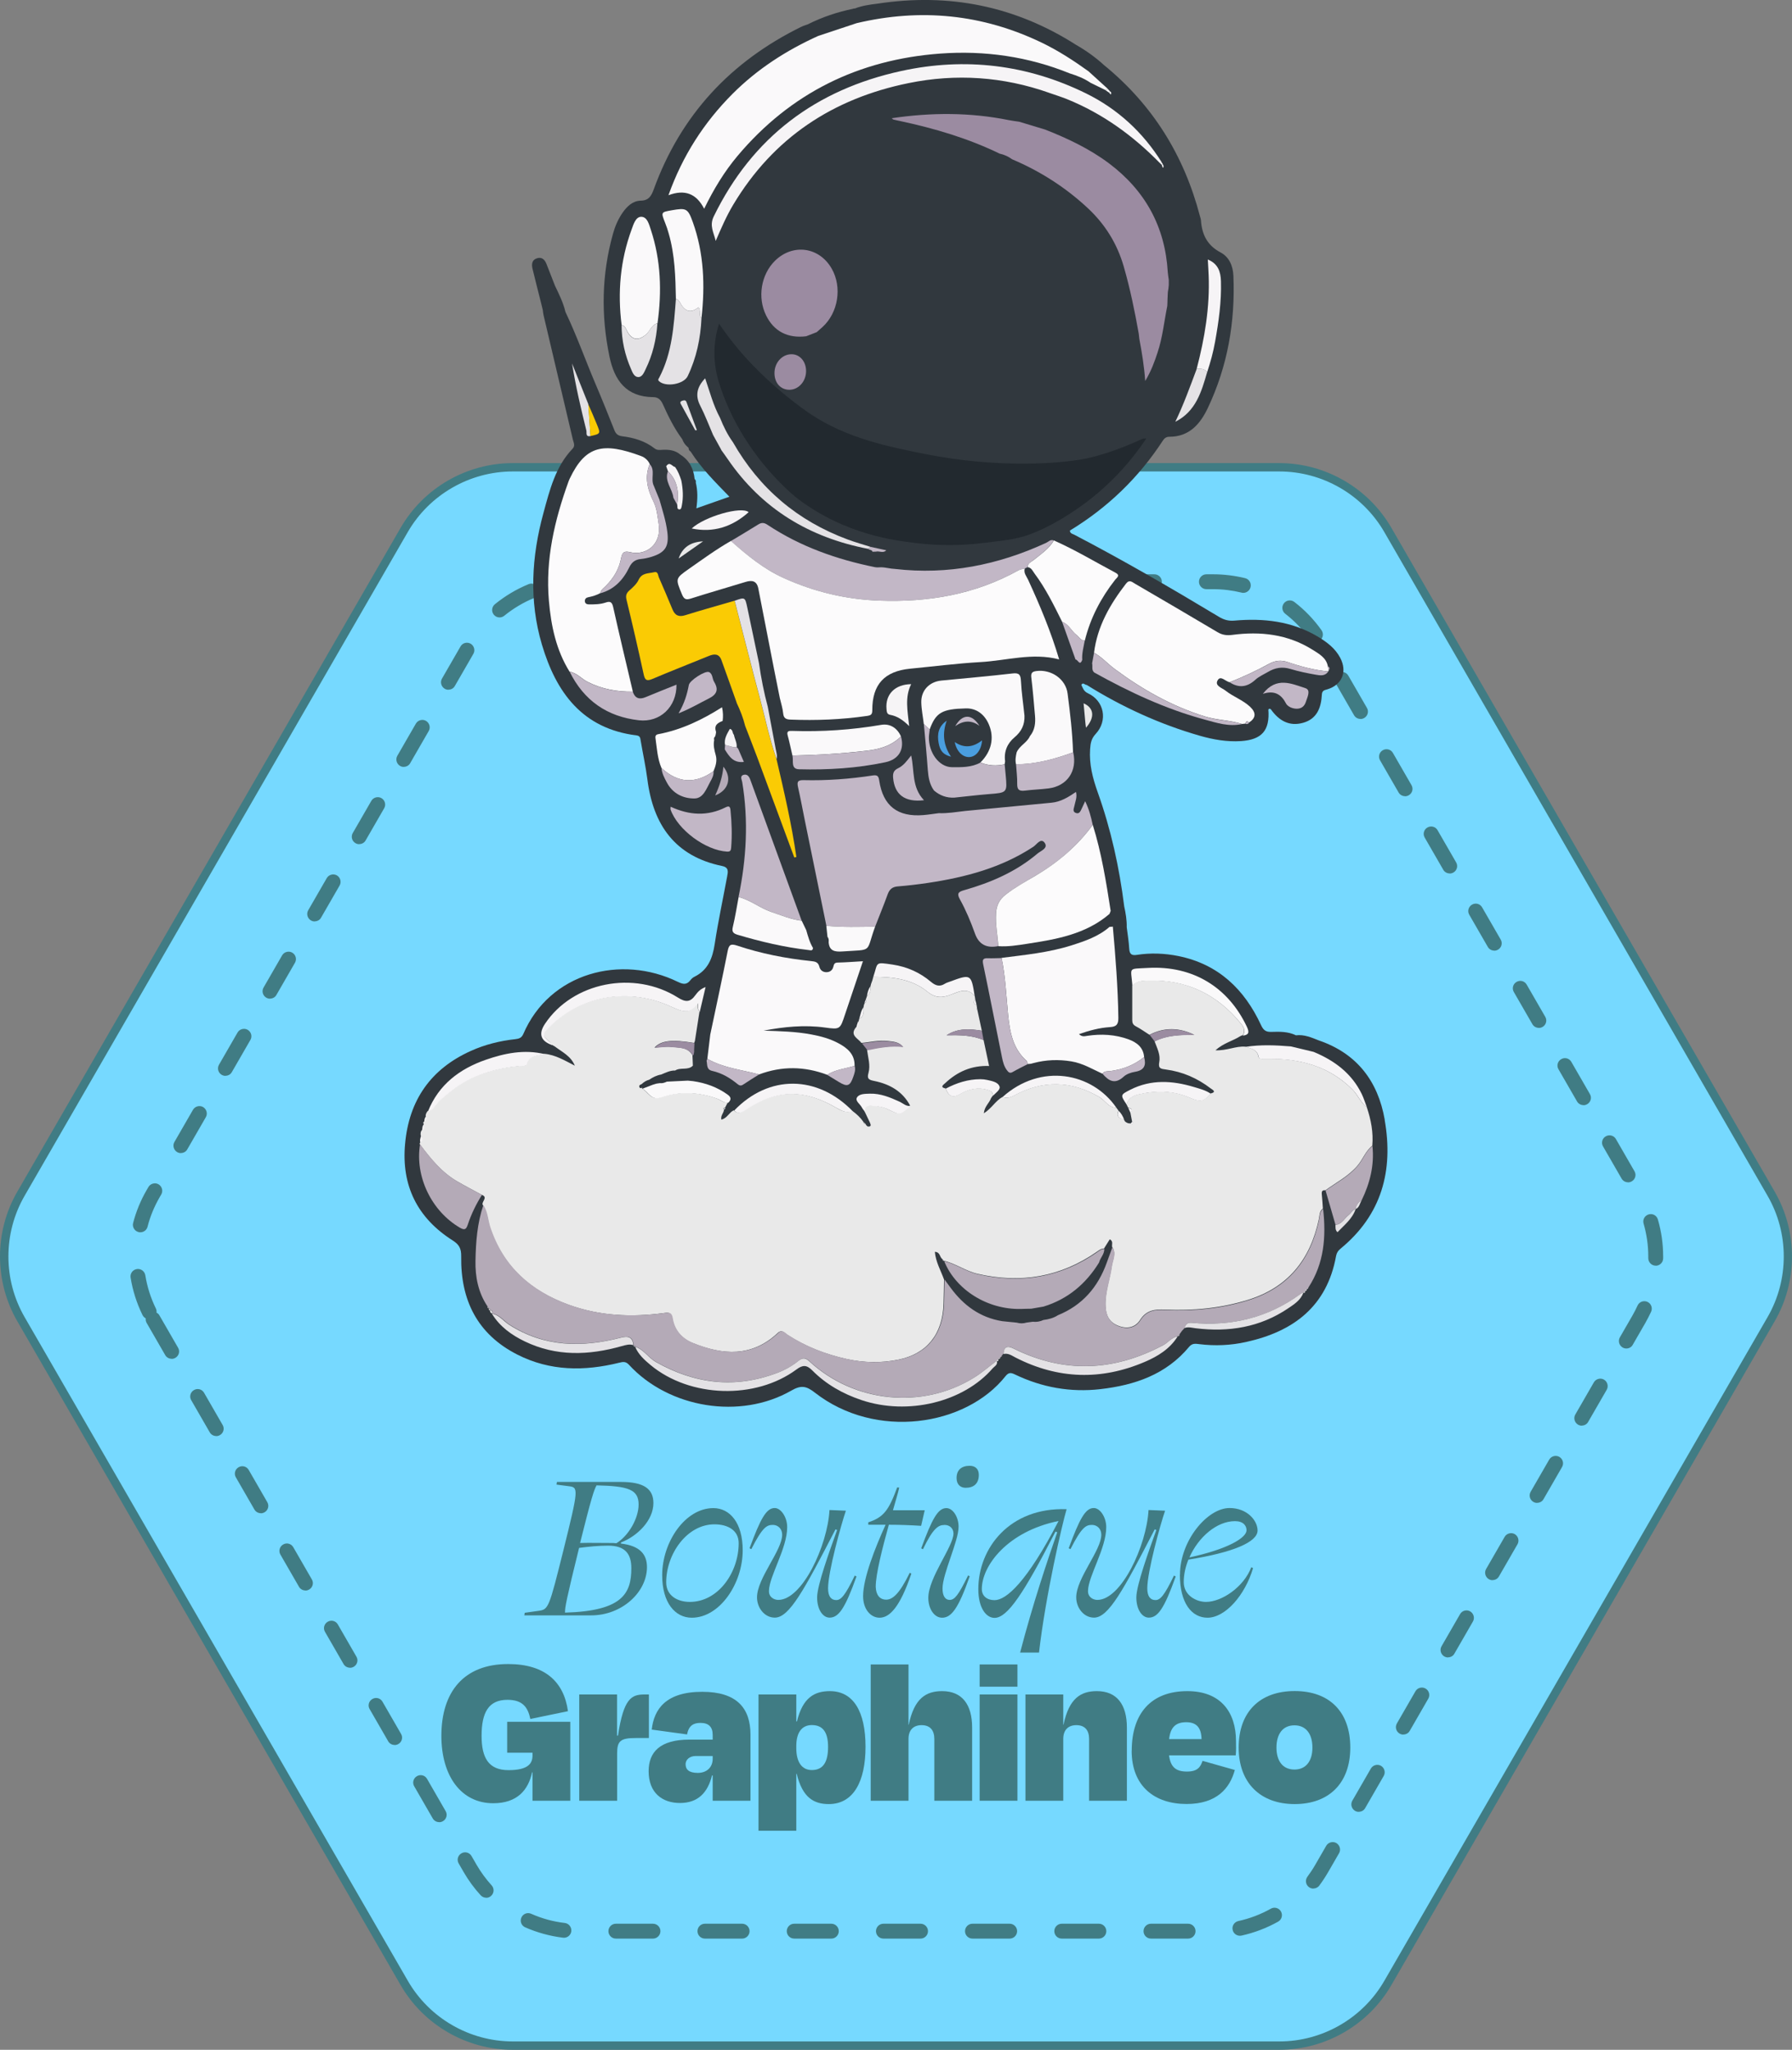 <?xml version="1.0" encoding="UTF-8"?>
<svg id="Calque_2" data-name="Calque 2" xmlns="http://www.w3.org/2000/svg" viewBox="0 0 214.33 245.17">
  <rect x="0" y="0" width="214.33" height="245.17" fill="#808080" stroke="none"/>
  <defs>
    <style>
      .cls-1 {
        fill: #f6f4f6;
      }

      .cls-1, .cls-2, .cls-3, .cls-4, .cls-5, .cls-6, .cls-7, .cls-8, .cls-9, .cls-10, .cls-11, .cls-12, .cls-13, .cls-14, .cls-15, .cls-16 {
        stroke-width: 0px;
      }

      .cls-2 {
        fill: #facb04;
      }

      .cls-3 {
        fill: #4a9edf;
      }

      .cls-4 {
        fill: #76d9ff;
      }

      .cls-5 {
        fill: #9b8ca1;
      }

      .cls-6 {
        fill: #9b8ba1;
      }

      .cls-7 {
        fill: #407c84;
      }

      .cls-8 {
        fill: #220f2d;
      }

      .cls-9 {
        fill: #22292f;
      }

      .cls-10 {
        fill: #c2b7c6;
      }

      .cls-11 {
        fill: #b4aab7;
      }

      .cls-12 {
        fill: #31383e;
      }

      .cls-13 {
        fill: #e4e2e5;
      }

      .cls-14 {
        fill: #faf9fa;
      }

      .cls-15 {
        fill: #fcfbfc;
      }

      .cls-16 {
        fill: #e9e9e9;
      }
    </style>
  </defs>
  <g id="Calque_1-2" data-name="Calque 1">
    <g>
      <path class="cls-4" d="M2.5,157.78l45.84,79.39c2.68,4.64,7.63,7.5,12.99,7.5h91.67c5.36,0,10.31-2.86,12.99-7.5l45.84-79.39c2.68-4.64,2.68-10.36,0-15l-45.84-79.39c-2.68-4.64-7.63-7.5-12.99-7.5H61.33c-5.36,0-10.31,2.86-12.99,7.5L2.5,142.78c-2.68,4.64-2.68,10.36,0,15Z"/>
      <path class="cls-7" d="M153,245.17H61.33c-5.52,0-10.66-2.97-13.42-7.75L2.07,158.03c-2.76-4.78-2.76-10.72,0-15.5L47.91,63.14c2.76-4.78,7.9-7.75,13.42-7.75h91.67c5.52,0,10.66,2.97,13.42,7.75l45.84,79.39c2.76,4.78,2.76,10.72,0,15.5l-45.84,79.39c-2.76,4.78-7.9,7.75-13.42,7.75ZM61.33,56.39c-5.16,0-9.98,2.78-12.56,7.25L2.94,143.03c-2.58,4.47-2.58,10.03,0,14.5l45.84,79.39c2.58,4.47,7.39,7.25,12.56,7.25h91.67c5.17,0,9.98-2.78,12.56-7.25l45.84-79.39c2.58-4.47,2.58-10.03,0-14.5l-45.84-79.39c-2.58-4.47-7.39-7.25-12.56-7.25H61.33Z"/>
    </g>
    <g>
      <path class="cls-7" d="M62.71,193.22l.05-.32,1.7-.24c1.14-.16,1.22-.4,2.9-7.13,1.86-7.5,1.84-7.63.66-7.77l-1.46-.19.05-.32h7.66c2.77,0,3.88.85,3.88,2.53,0,2.07-1.92,3.96-3.88,4.71v.13c2.31.27,3.11,1.33,3.11,2.82,0,2.98-2.98,5.77-6.68,5.77h-8.01ZM72.74,184.87c-1.12,0-2.29.11-3.48.27-1.54,6.25-1.7,7.15-1.68,7.74,6.89-.19,7.93-2.31,7.93-5.32,0-1.7-.74-2.69-2.77-2.69ZM73.72,184.58c1.46-.88,2.66-2.98,2.66-4.63,0-1.78-1.2-2.21-5.03-2.29-.32.58-.61,1.46-1.97,6.89,1.2-.03,2.37,0,3.54,0,.29,0,.56,0,.8.03Z"/>
      <path class="cls-7" d="M88.83,185.43c0,3.96-2.74,8.06-6.09,8.06-1.99,0-3.54-1.78-3.54-5.08,0-3.96,2.74-8.03,6.12-8.03,1.97,0,3.51,1.75,3.51,5.05ZM88.35,184.58c0-1.57-1.33-2.26-2.9-2.26-3.3,0-5.77,3.56-5.77,6.94,0,1.6,1.36,2.34,2.82,2.34,3.43,0,5.85-3.56,5.85-7.02Z"/>
      <path class="cls-7" d="M99.2,180.61l1.97.08c-.58,1.7-2.13,7.31-2.13,9.28,0,.98.37,1.41.98,1.41.56,0,1.06-.53,2.21-2.93l.21.11c-1.38,3.86-2.15,4.92-3.22,4.92-.8,0-1.49-.96-1.49-2.42s1.52-5.64,2.39-8.06l-.19-.08c-3.78,7.31-5.53,10.56-7.26,10.56-1.25,0-2.13-1.2-2.13-2.42,0-2.29,3.01-5.61,3.01-7.5,0-.61-.4-1.17-1.14-1.17-.69,0-1.22.27-2.55,2.9l-.21-.11c1.3-3.51,1.99-4.81,3.01-4.81.74,0,1.49,1.09,1.49,2.29,0,2.55-2.15,5.85-2.18,7.61-.03.72.56,1.09,1.12,1.09,2.85,0,5.88-6.46,6.12-10.75Z"/>
      <path class="cls-7" d="M107.31,177.9l.24.03c-.13.61-.43,1.57-.75,2.71h3.8l-.43,1.86c-1.25-.08-2.55-.13-3.86-.13-.77,2.77-1.57,5.9-1.57,7.42.03,1.01.51,1.54,1.25,1.54s1.57-.64,2.82-3.22l.19.11c-1.38,4.07-2.63,5.27-3.8,5.27-1.04,0-1.97-.98-1.97-2.58,0-2.15,1.44-5.8,2.69-8.54h-2.07v-.29c1.86-.61,2.45-1.46,3.46-4.18Z"/>
      <path class="cls-7" d="M112.94,182.4c-.69,0-1.33.35-2.55,2.9l-.21-.11c1.3-3.51,1.99-4.81,3.01-4.81.77,0,1.46,1.04,1.46,2.23,0,1.73-1.92,5.61-1.92,7.39,0,.88.32,1.36.85,1.36.61,0,1.06-.59,2.21-2.93l.19.11c-1.36,3.88-2.21,4.95-3.3,4.95-.96,0-1.65-1.09-1.65-2.37,0-2.42,2.98-6.12,3.01-7.69,0-.58-.4-1.04-1.09-1.04ZM114.41,176.78c0-.98.61-1.46,1.57-1.46.66,0,1.09.37,1.09,1.09,0,1.04-.61,1.54-1.57,1.54-.64,0-1.09-.4-1.09-1.17Z"/>
      <path class="cls-7" d="M126.45,183.27l-.21-.08c-3.78,7.37-5.74,10.32-7.29,10.32-1.01,0-1.94-1.2-1.94-3.43,0-4.92,3.75-9.81,10.56-9.57-.53,1.78-2.53,10.4-3.3,17.15h-2.26c1.52-5.85,3.32-11.17,4.44-14.39ZM126.61,181.92c-6.14,1.25-9.18,5.37-9.18,8.14,0,.85.64,1.33,1.52,1.33,1.41,0,3.88-2.18,7.66-9.47Z"/>
      <path class="cls-7" d="M137.38,180.61l1.97.08c-.59,1.7-2.13,7.31-2.13,9.28,0,.98.37,1.41.98,1.41.56,0,1.06-.53,2.21-2.93l.21.11c-1.38,3.86-2.15,4.92-3.22,4.92-.8,0-1.49-.96-1.49-2.42s1.52-5.64,2.39-8.06l-.19-.08c-3.78,7.31-5.53,10.56-7.26,10.56-1.25,0-2.13-1.2-2.13-2.42,0-2.29,3-5.61,3-7.5,0-.61-.4-1.17-1.14-1.17-.69,0-1.22.27-2.55,2.9l-.21-.11c1.3-3.51,1.99-4.81,3-4.81.75,0,1.49,1.09,1.49,2.29,0,2.55-2.15,5.85-2.18,7.61-.03.72.56,1.09,1.12,1.09,2.85,0,5.88-6.46,6.12-10.75Z"/>
      <path class="cls-7" d="M141.13,188.35c0-4.07,3.27-7.98,5.93-7.98,2.1,0,3.35,1.49,3.35,2.69,0,1.38-2.93,2.63-8.27,3.48-.35.85-.56,1.78-.56,2.69,0,1.6,1.52,2.37,2.66,2.37,1.89,0,4.52-1.78,5.42-4.15l.21.11c-.96,3.25-3.32,5.93-5.45,5.93-1.89,0-3.3-1.75-3.3-5.13ZM142.25,186.28c4.68-1.01,6.84-2.37,6.84-3.25,0-.56-.4-1.09-1.38-1.09-2.21,0-4.39,1.94-5.45,4.33Z"/>
      <path class="cls-7" d="M52.79,207.62c0-5.27,2.69-8.59,7.98-8.59,4.44,0,6.68,2.15,7.16,5.64l-4.5.93c-.29-1.38-.9-2.29-2.74-2.29-2.26,0-3.09,1.52-3.09,4.31,0,2.61.82,4.1,3.22,4.1s2.87-.83,2.87-1.76v-.32h-3.03v-3.7h7.55v9.44h-4.52v-3.4h-.05c-.45,2.1-1.76,3.7-4.65,3.7-3.83,0-6.2-3.25-6.2-8.06Z"/>
      <path class="cls-7" d="M69.28,215.38v-12.71h4.52v4.92h.11c.69-4.49,1.62-4.92,3.19-4.92h.51v5.21h-1.57c-1.84,0-2.23.35-2.23,1.86v5.64h-4.52Z"/>
      <path class="cls-7" d="M85.24,212.35h-.08c-.51,2.08-1.7,3.3-3.83,3.3s-3.75-1.22-3.75-3.8c0-2.29,1.36-3.78,4.87-3.78h2.79v-.56c0-.96-.48-1.44-1.46-1.44-.8,0-1.41.29-1.6,1.38l-4.23-.58c.27-2.45,1.7-4.52,6.04-4.52,4.1,0,5.77,1.92,5.77,5.13v7.9h-4.52v-3.03ZM85.24,210.38v-.35h-2.02c-.75,0-1.22.45-1.22.98,0,.61.37,1.04,1.46,1.04s1.78-.69,1.78-1.68Z"/>
      <path class="cls-7" d="M99.12,215.78c-1.78,0-3.14-.77-3.83-3.62h-.05v6.81h-4.52v-16.3h4.52v3.22h.08c.69-2.85,2.1-3.62,3.94-3.62,2.82,0,4.26,2.47,4.26,6.65s-1.46,6.86-4.39,6.86ZM99.04,208.94c0-1.62-.53-2.61-1.94-2.61-1.2,0-1.86.9-1.86,2.5v.27c0,1.65.66,2.61,1.86,2.61,1.41,0,1.94-1.04,1.94-2.77Z"/>
      <path class="cls-7" d="M108.66,215.38h-4.52v-16.3h4.52v7.21h.03c.66-3.17,2.07-4.02,3.99-4.02,2.39,0,3.59,1.6,3.59,4.36v8.75h-4.52v-7.39c0-1.04-.51-1.65-1.52-1.65s-1.57.61-1.57,1.65v7.39Z"/>
      <path class="cls-7" d="M117.17,201.74v-2.66h4.52v2.66h-4.52ZM117.17,215.38v-12.71h4.52v12.71h-4.52Z"/>
      <path class="cls-7" d="M127.17,215.38h-4.52v-12.71h4.52v3.62h.03c.66-3.17,2.07-4.02,3.99-4.02,2.39,0,3.59,1.6,3.59,4.36v8.75h-4.52v-7.39c0-1.04-.51-1.65-1.52-1.65s-1.57.61-1.57,1.65v7.39Z"/>
      <path class="cls-7" d="M135.36,209.4c0-4.49,2.34-7.13,6.65-7.13,4.02,0,5.82,2.55,5.82,5.98,0,.64.03.98-.03,1.7h-7.98c.19,1.44.85,1.94,2.15,1.94s1.62-.58,1.86-1.28l3.86,1.09c-.59,2.18-2.15,4.07-5.77,4.07-3.8,0-6.57-2.1-6.57-6.38ZM139.83,208.01h3.88c-.03-1.41-.64-2.02-1.83-2.02s-1.89.53-2.05,2.02Z"/>
      <path class="cls-7" d="M148.15,209.02c0-4.26,2.53-6.76,6.7-6.76s6.65,2.5,6.65,6.76-2.55,6.76-6.65,6.76-6.7-2.53-6.7-6.76ZM152.67,209.02c0,1.6.75,2.63,2.15,2.63s2.15-1.04,2.15-2.63-.74-2.66-2.15-2.66-2.15,1.06-2.15,2.66Z"/>
    </g>
    <path class="cls-7" d="M142.1,231.87h-4.44c-.49,0-.89-.4-.89-.89s.4-.89.89-.89h4.44c.49,0,.89.4.89.89s-.4.89-.89.89ZM131.43,231.87h-4.44c-.49,0-.89-.4-.89-.89s.4-.89.89-.89h4.44c.49,0,.89.4.89.89s-.4.89-.89.89ZM120.76,231.87h-4.45c-.49,0-.89-.4-.89-.89s.4-.89.89-.89h4.45c.49,0,.89.4.89.89s-.4.89-.89.89ZM110.1,231.87h-4.44c-.49,0-.89-.4-.89-.89s.4-.89.89-.89h4.44c.49,0,.89.4.89.89s-.4.89-.89.89ZM99.43,231.87h-4.44c-.49,0-.89-.4-.89-.89s.4-.89.89-.89h4.44c.49,0,.89.4.89.89s-.4.89-.89.89ZM88.76,231.87h-4.45c-.49,0-.89-.4-.89-.89s.4-.89.89-.89h4.45c.49,0,.89.4.89.89s-.4.89-.89.89ZM78.1,231.87h-4.44c-.49,0-.89-.4-.89-.89s.4-.89.89-.89h4.44c.49,0,.89.4.89.89s-.4.89-.89.89ZM67.44,231.76s-.07,0-.11,0c-1.56-.19-3.08-.61-4.52-1.24-.45-.2-.65-.72-.45-1.17.2-.45.72-.65,1.17-.45,1.28.57,2.63.94,4.02,1.1.49.06.83.5.78.99-.05.45-.44.78-.88.78ZM148.3,231.53c-.41,0-.78-.28-.87-.7-.11-.48.2-.95.68-1.06,1.37-.3,2.68-.8,3.89-1.48.43-.24.97-.09,1.21.34.24.43.09.97-.34,1.21-1.37.77-2.85,1.33-4.38,1.67-.06.01-.13.02-.19.02ZM58.15,226.98c-.24,0-.48-.1-.66-.29-.77-.84-1.45-1.77-2.03-2.77l-.6-1.04c-.25-.42-.1-.97.33-1.21.42-.25.97-.1,1.21.33l.6,1.04c.51.88,1.12,1.71,1.8,2.46.33.36.31.92-.06,1.26-.17.16-.39.23-.6.23ZM157.08,225.89c-.19,0-.37-.06-.53-.18-.39-.29-.47-.85-.18-1.24.34-.46.66-.94.94-1.43l1.31-2.27c.24-.42.79-.57,1.21-.33.42.25.57.79.33,1.21l-1.31,2.27c-.32.55-.67,1.09-1.06,1.61-.17.23-.44.35-.71.35ZM52.53,217.94c-.31,0-.61-.16-.77-.44l-2.22-3.85c-.25-.42-.1-.97.33-1.21.43-.25.97-.1,1.21.33l2.22,3.85c.25.42.1.97-.33,1.21-.14.08-.29.12-.44.12ZM162.51,216.71c-.15,0-.3-.04-.44-.12-.42-.25-.57-.79-.33-1.21l2.22-3.85c.24-.42.79-.57,1.21-.33.42.25.57.79.33,1.21l-2.22,3.85c-.16.29-.46.44-.77.44ZM47.2,208.71c-.31,0-.61-.16-.77-.44l-2.22-3.85c-.25-.42-.1-.97.33-1.21.43-.25.97-.1,1.21.33l2.22,3.85c.25.42.1.97-.33,1.21-.14.08-.29.12-.44.12ZM167.84,207.47c-.15,0-.3-.04-.44-.12-.43-.25-.57-.79-.33-1.21l2.22-3.85c.24-.43.79-.57,1.21-.33.43.25.57.79.33,1.21l-2.22,3.85c-.16.29-.46.44-.77.44ZM41.86,199.47c-.31,0-.61-.16-.77-.44l-2.22-3.85c-.25-.42-.1-.97.33-1.21.43-.25.97-.1,1.21.33l2.22,3.85c.25.42.1.97-.33,1.21-.14.08-.29.12-.44.12ZM173.18,198.24c-.15,0-.3-.04-.44-.12-.42-.25-.57-.79-.33-1.21l2.22-3.85c.24-.43.79-.57,1.21-.33.42.25.57.79.33,1.21l-2.22,3.85c-.16.29-.46.44-.77.44ZM36.53,190.23c-.31,0-.61-.16-.77-.44l-2.22-3.85c-.25-.42-.1-.97.33-1.21.42-.25.97-.1,1.21.33l2.22,3.85c.25.42.1.97-.33,1.21-.14.08-.29.12-.44.12ZM178.51,189c-.15,0-.3-.04-.44-.12-.42-.25-.57-.79-.33-1.21l2.22-3.85c.24-.42.79-.57,1.21-.33.42.25.57.79.33,1.21l-2.22,3.85c-.16.29-.46.44-.77.44ZM31.2,180.99c-.31,0-.61-.16-.77-.44l-2.22-3.85c-.25-.42-.1-.97.33-1.21.43-.25.97-.1,1.21.33l2.22,3.85c.25.42.1.97-.33,1.21-.14.08-.29.12-.44.12ZM183.84,179.76c-.15,0-.3-.04-.44-.12-.43-.25-.57-.79-.33-1.21l2.22-3.85c.24-.42.79-.57,1.21-.33.43.25.57.79.33,1.21l-2.22,3.85c-.16.29-.46.44-.77.44ZM25.86,171.76c-.31,0-.61-.16-.77-.44l-2.22-3.85c-.25-.42-.1-.97.33-1.21.43-.25.97-.1,1.21.33l2.22,3.85c.25.42.1.97-.33,1.21-.14.08-.29.12-.44.12ZM189.18,170.52c-.15,0-.3-.04-.44-.12-.42-.25-.57-.79-.33-1.21l2.22-3.85c.24-.42.79-.57,1.21-.33.42.25.57.79.33,1.21l-2.22,3.85c-.16.29-.46.44-.77.44ZM20.53,162.52c-.31,0-.61-.16-.77-.44l-2.22-3.85c-.1-.17-.13-.36-.11-.55-.17-.08-.3-.22-.39-.4-.69-1.41-1.17-2.92-1.42-4.47-.08-.49.25-.94.74-1.02.48-.08.94.25,1.02.74.22,1.38.65,2.72,1.26,3.97.08.16.1.33.08.5.15.08.28.19.36.35l2.22,3.85c.25.42.1.97-.33,1.21-.14.08-.29.12-.44.12ZM194.51,161.29c-.15,0-.3-.04-.44-.12-.42-.25-.57-.79-.33-1.21l1.51-2.62c.22-.39.43-.79.61-1.19.2-.45.73-.64,1.18-.44.45.21.64.73.44,1.18-.21.45-.44.9-.69,1.34l-1.51,2.62c-.16.29-.46.44-.77.44ZM198.03,151.38h-.01c-.49,0-.88-.41-.88-.9v-.21c0-1.32-.19-2.64-.56-3.92-.14-.47.13-.96.61-1.1.48-.14.96.13,1.1.61.42,1.44.63,2.93.63,4.43v.22c0,.49-.41.88-.89.88ZM16.78,147.39c-.07,0-.15,0-.22-.03-.47-.12-.76-.61-.64-1.08.36-1.38.9-2.7,1.62-3.94l.21-.36c.24-.42.79-.57,1.21-.33.42.25.57.79.33,1.21l-.21.36c-.63,1.1-1.12,2.27-1.43,3.5-.1.4-.46.67-.86.67ZM194.72,141.41c-.31,0-.61-.16-.77-.44l-2.22-3.85c-.25-.42-.1-.97.33-1.21s.97-.1,1.21.33l2.22,3.85c.25.42.1.97-.33,1.21-.14.08-.29.12-.44.12ZM21.63,137.92c-.15,0-.3-.04-.44-.12-.42-.25-.57-.79-.33-1.21l2.22-3.85c.24-.42.79-.57,1.21-.33.42.25.57.79.33,1.21l-2.22,3.85c-.16.29-.46.44-.77.44ZM189.39,132.18c-.31,0-.61-.16-.77-.44l-2.22-3.85c-.25-.42-.1-.97.33-1.21.43-.25.97-.1,1.21.33l2.22,3.85c.25.42.1.97-.33,1.21-.14.08-.29.12-.44.12ZM26.96,128.68c-.15,0-.3-.04-.44-.12-.43-.25-.57-.79-.33-1.21l2.22-3.85c.24-.42.79-.57,1.21-.33.43.25.57.79.33,1.21l-2.22,3.85c-.16.29-.46.44-.77.44ZM184.05,122.94c-.31,0-.61-.16-.77-.44l-2.22-3.85c-.25-.42-.1-.97.33-1.21.43-.25.97-.1,1.21.33l2.22,3.85c.25.42.1.97-.33,1.21-.14.08-.29.12-.44.12ZM32.29,119.45c-.15,0-.3-.04-.44-.12-.43-.25-.57-.79-.33-1.21l2.22-3.85c.24-.42.79-.57,1.21-.33.43.25.57.79.33,1.21l-2.22,3.85c-.16.29-.46.44-.77.44ZM178.72,113.7c-.31,0-.61-.16-.77-.44l-2.22-3.85c-.25-.42-.1-.97.33-1.21.43-.25.97-.1,1.21.33l2.22,3.85c.25.42.1.97-.33,1.21-.14.08-.29.12-.44.12ZM37.63,110.21c-.15,0-.3-.04-.44-.12-.42-.25-.57-.79-.33-1.21l2.22-3.85c.24-.42.79-.57,1.21-.33s.57.79.33,1.21l-2.22,3.85c-.16.29-.46.44-.77.44ZM173.39,104.47c-.31,0-.61-.16-.77-.44l-2.22-3.85c-.25-.42-.1-.97.33-1.21.43-.24.97-.1,1.21.33l2.22,3.85c.25.42.1.97-.33,1.21-.14.08-.29.12-.44.12ZM42.96,100.97c-.15,0-.3-.04-.44-.12-.43-.25-.57-.79-.33-1.21l2.22-3.85c.24-.42.79-.57,1.21-.33.43.25.57.79.33,1.21l-2.22,3.85c-.16.29-.46.44-.77.44ZM168.05,95.23c-.31,0-.61-.16-.77-.44l-2.22-3.85c-.25-.43-.1-.97.33-1.21.43-.24.97-.1,1.21.33l2.22,3.85c.25.43.1.97-.33,1.21-.14.08-.29.12-.44.12ZM48.29,91.73c-.15,0-.3-.04-.44-.12-.42-.25-.57-.79-.33-1.21l2.22-3.85c.24-.42.79-.57,1.21-.33.42.25.57.79.33,1.21l-2.22,3.85c-.16.29-.46.44-.77.44ZM162.72,85.99c-.31,0-.61-.16-.77-.44l-2.22-3.85c-.25-.42-.1-.97.33-1.21.43-.25.97-.1,1.21.33l2.22,3.85c.25.42.1.97-.33,1.21-.14.08-.29.12-.44.12ZM53.63,82.5c-.15,0-.3-.04-.44-.12-.42-.25-.57-.79-.33-1.21l2.22-3.85c.24-.43.79-.57,1.21-.33.42.25.57.79.33,1.21l-2.22,3.85c-.16.29-.46.44-.77.44ZM157.33,76.79c-.28,0-.55-.13-.73-.38-.81-1.14-1.78-2.15-2.88-3-.39-.3-.46-.86-.16-1.25.3-.39.86-.46,1.25-.16,1.25.96,2.34,2.1,3.25,3.38.28.4.19.96-.21,1.24-.16.11-.33.16-.51.16ZM59.75,73.85c-.26,0-.51-.11-.69-.33-.31-.38-.25-.94.13-1.25,1.22-.99,2.57-1.8,4.03-2.4.45-.19.97.03,1.16.49.19.45-.03.97-.49,1.16-1.29.53-2.5,1.25-3.58,2.13-.17.13-.36.2-.56.2ZM148.7,70.91c-.07,0-.14,0-.21-.03-1.11-.27-2.25-.41-3.39-.41h-.81c-.49,0-.89-.4-.89-.89s.4-.89.89-.89h.81c1.29,0,2.57.16,3.82.46.48.12.77.6.65,1.08-.1.4-.46.68-.86.68ZM138.07,70.47h-4.45c-.49,0-.89-.4-.89-.89s.4-.89.89-.89h4.45c.49,0,.89.4.89.89s-.4.89-.89.89ZM127.4,70.47h-4.44c-.49,0-.89-.4-.89-.89s.4-.89.89-.89h4.44c.49,0,.89.4.89.89s-.4.89-.89.89ZM116.74,70.47h-4.44c-.49,0-.89-.4-.89-.89s.4-.89.89-.89h4.44c.49,0,.89.4.89.89s-.4.89-.89.89ZM106.07,70.47h-4.45c-.49,0-.89-.4-.89-.89s.4-.89.89-.89h4.45c.49,0,.89.4.89.89s-.4.89-.89.89ZM95.4,70.47h-4.44c-.49,0-.89-.4-.89-.89s.4-.89.89-.89h4.44c.49,0,.89.4.89.89s-.4.89-.89.89ZM84.74,70.47h-4.44c-.49,0-.89-.4-.89-.89s.4-.89.89-.89h4.44c.49,0,.89.4.89.89s-.4.89-.89.89ZM74.07,70.47h-4.45c-.49,0-.89-.4-.89-.89s.4-.89.89-.89h4.45c.49,0,.89.4.89.89s-.4.89-.89.89Z"/>
    <g>
      <path class="cls-12" d="M165.62,133.93c-.81-4.62-3.33-7.93-7.89-9.49-.88-.35-1.75-.73-2.73-.61-.94-.46-1.95-.44-2.95-.41-.65.02-.94-.2-1.22-.8-1.99-4.3-5.11-7.3-9.89-8.27-1.64-.33-3.31-.4-4.97-.14-.62.1-.87-.09-.91-.73-.05-.86-.19-1.72-.3-2.58.02-.84-.12-1.67-.3-2.49-.58-4.66-1.59-9.23-3.17-13.65-.6-1.69-1.03-3.34-.91-5.15.05-.72.14-1.26.67-1.83,1.48-1.59,1.02-3.96-.93-4.86-.5-.23-.6-.61-.79-1,.21-.38.43.03.64,0,4.24,2.64,8.73,4.7,13.53,6.08,1.61.46,3.25.75,4.93.64,2.5-.17,3.46-1.28,3.27-3.77,0-.03.09-.07.13-.11.06.03.15.04.18.09.95,1.34,2.19,2.07,3.85,1.6,1.67-.47,2.16-1.83,2.24-3.38.03-.49.31-.52.65-.62,1.78-.54,2.42-2.13,1.54-3.78-.61-1.15-1.61-1.89-2.7-2.54-3.09-1.84-6.47-2.21-9.96-1.9-.7.06-1.26-.1-1.85-.46-5.68-3.42-11.42-6.75-17.3-9.82-.19-.1-.49-.12-.52-.49,4.51-2.74,8.23-6.32,11.12-10.76.18-.28.41-.46.76-.46,2.41.01,3.72-1.54,4.63-3.46,2.36-4.99,3.28-10.28,3.05-15.79-.05-1.2-.51-2.26-1.54-2.8-1.59-.84-2.22-2.14-2.34-3.82-.01-.17-.07-.34-.12-.51-1.89-7.24-5.64-13.31-11.46-18.06h0c-1.02-.93-2.14-1.74-3.35-2.43C121.43.72,113.49-.87,104.94.44c-.92.11-1.84.24-2.71.58-.07-.02-.14-.01-.2.03-1.88.39-3.69.99-5.41,1.86.66.17.52,1.02.99,1.35-.47-.33-.33-1.18-.99-1.35-.26.1-.53.17-.77.29-8.46,4.15-14.43,10.56-17.66,19.45-.29.79-.6,1.33-1.54,1.35-.98.02-1.64.67-2.18,1.43-.54.78-.91,1.64-1.16,2.55-1.35,4.84-1.44,9.72-.42,14.64.59,2.87,2,4.85,5.23,4.88.6,0,.91.31,1.16.85.65,1.45,1.36,2.89,2.32,4.18h0c.12.33.3.62.56.85.08.08.17.16.25.24,0,0-.06-.02-.06-.02.02.18.1.33.27.42,0,0-.01,0-.01,0,1.27,2,2.95,3.66,4.63,5.39-1.39.49-2.63.93-3.95,1.39.15-1.1.17-2.09-.07-3.08.03-.17,0-.31-.14-.43,0,0,0,0,0,0-.12-1.22-.62-2.23-1.69-2.9-.62-.54-1.37-.63-2.14-.59-.35.02-.67.07-.98-.18-1.13-.88-2.46-1.27-3.85-1.44-.53-.07-.77-.29-.95-.76-.74-1.87-1.49-3.73-2.28-5.58-1.2-2.84-2.23-5.74-3.56-8.53-.26-1.1-.76-2.11-1.25-3.13-.34-.87-.68-1.74-1.02-2.61-.2-.5-.53-.85-1.1-.69-.64.18-.7.71-.57,1.26.33,1.38.69,2.75,1.03,4.12.07.27.14.54.2.82.03.21.04.41.09.61,1.17,4.97,2.34,9.93,3.51,14.9.09.36.3.72-.03,1.07-2.06,2.15-2.74,4.94-3.49,7.69-1.43,5.23-1.74,10.49-.19,15.73,1.7,5.74,4.84,10.07,11.32,10.88.43.05.45.31.5.64.26,1.54.6,3.07.8,4.62.69,5.44,3.31,9.2,8.94,10.36.83.17.7.7.6,1.25-.5,2.7-1.08,5.38-1.49,8.09-.26,1.71-.81,3.11-2.43,3.91-.18.09-.35.24-.47.4-.44.57-.86.52-1.5.21-6.8-3.33-15.35-1.1-18.49,6.23-.2.46-.5.57-.95.62-1.84.2-3.62.64-5.31,1.4-4.81,2.16-7.41,5.9-7.88,11.12-.46,5,1.47,8.88,5.7,11.56.79.5,1.02.99,1.01,1.89-.08,5.23,1.92,9.32,6.72,11.76,3.92,1.99,8.02,2,12.18.97.47-.12.79-.17,1.18.26,4.77,5.18,13.31,6.58,19.41,3.07,1.18-.68,1.8-.54,2.8.24,7.29,5.69,18.07,4.03,22.82-1.97.37-.46.65-.42,1.11-.2,3.24,1.56,6.67,2.17,10.23,1.76,4.11-.47,7.87-1.75,10.62-5.07.38-.45.79-.36,1.22-.31,1.88.23,3.75.15,5.59-.26,5.66-1.25,9.67-4.25,10.76-10.29.07-.37.24-.63.52-.86,4.94-4.05,6.36-9.34,5.29-15.42Z"/>
      <g>
        <path class="cls-9" d="M137.09,52.44c-.4-.03-.73.17-1.08.33-1.77.79-3.6,1.46-5.47,1.93-3.04.76-11.01,1.38-19.87-.39-4.34-.87-9.3-1.86-13.64-4.73-1.42-.94-3.8-2.76-6.04-4.94-1.35-1.31-2.27-2.38-2.63-2.81-.98-1.16-1.76-2.23-2.36-3.12-.23.72-.52,1.87-.55,3.31-.04,1.99.45,3.49.73,4.32,2.87,8.55,9.32,13.38,9.32,13.38,5.66,4.23,11.44,4.91,13.94,5.22,2.72.34,5.47.34,8.19,0,1.85-.24,3.78-.37,5.5-1.01,2.26-.84,4.36-2.1,6.34-3.52,1.29-.93,3.43-2.64,5.6-5.24.88-1.06,1.56-2.01,2.03-2.73Z"/>
        <path class="cls-14" d="M97.89,4.29c1.52-.51,3.05-1.01,4.57-1.52,7.66-1.81,15.05-1.08,22.15,2.34,1.97.95,3.8,2.14,5.57,3.41.77.7,1.54,1.39,2.3,2.09-.08.06-.16.12-.23.18-.61-.3-1.21-.59-1.82-.89-.76-.52-1.61-.85-2.48-1.12-4.98-2.02-10.18-2.76-15.51-2.37-9.74.72-17.89,4.71-24.22,12.23-1.59,1.89-2.86,3.99-4,6.33-.93-1.82-2.32-2.35-4.27-1.62,1.69-4.73,4.24-8.68,7.64-12.1,2.98-2.99,6.46-5.23,10.29-6.96Z"/>
        <path class="cls-15" d="M130.85,78.08c.39-3.17,1.92-5.81,3.83-8.28.4-.52.73-.18,1.06.01,3.29,1.92,6.59,3.84,9.86,5.79.58.35,1.11.42,1.76.34,3.39-.45,6.65-.09,9.62,1.77.77.49,1.65.95,1.84,1.99.03.17.06.35.09.52,0,.04-.01.07-.06.08-1.67-.15-3.28-.58-4.86-1.12-.77-.26-1.48-.18-2.2.21-1.52.84-3.1,1.56-4.71,2.21-.5-.08-1.08-.86-1.44-.24-.4.67.52.91.93,1.24.92.73,2.07,1.12,2.94,1.93.76.72.71,1.34-.12,1.89-.23-.23-.37-.16-.44.13-.13.01-.27.02-.4.04-1.45-.46-2.99-.45-4.45-.9-3.96-1.23-7.5-3.24-10.81-5.7-.83-.62-1.52-1.42-2.44-1.92Z"/>
        <path class="cls-6" d="M119.61,18.4c-3.8-1.85-7.82-3.04-11.94-3.92-.27-.06-.54-.11-.81-.18-.06-.01-.1-.08-.2-.16,4.71-.7,9.37-.71,14.01.23.41.08.82.13,1.23.19,1.04.31,2.07.63,3.11.94,2.69,1.06,5.29,2.29,7.62,4.03,4.34,3.26,6.72,7.58,7.04,13.02.02.31.08.62.12.93,0,.2,0,.4,0,.6-.01.14-.03.27-.04.41-.02.15-.05.3-.07.45-.01.27-.03.54-.04.82,0,.28-.02.56-.03.84-.38,1.87-.56,3.77-1.17,5.59-.36,1.09-.74,2.16-1.47,3.38-.13-1.84-.4-3.43-.7-5.02-.02-.21-.05-.42-.07-.63-.48-2.7-1.03-5.38-1.79-8.02-.79-2.75-2.23-5.07-4.31-7.01-2.67-2.49-5.7-4.42-9.05-5.84-.43-.32-.91-.54-1.43-.66Z"/>
        <path class="cls-10" d="M122.92,67.83c-.12.06-.24.11-.36.17-.26.08-.55.11-.78.23-5.19,2.88-10.79,3.83-16.65,3.61-3.96-.15-7.74-1.05-11.35-2.68-2.4-1.09-4.41-2.72-6.36-4.45,1.09-.66,2.19-1.3,3.27-1.98.41-.26.72-.22,1.12.05,3.92,2.6,8.27,4.13,12.85,5.06.23.05.48.01.72.01.14,0,.28.02.41.03.28.04.56.09.83.13.14.01.29.02.43.04,6.32.73,12.31-.47,18.05-3.11.29-.13.54-.46.93-.3-.6,1.01-1.56,1.65-2.44,2.36-.28.23-.7.36-.69.83Z"/>
        <path class="cls-1" d="M138.74,19.52c-3.2-3.28-6.85-5.93-11.12-7.66-.7-.28-1.43-.51-2.15-.76l-.03.05.04-.05c-5.5-1.94-11.13-2.32-16.81-1.16-9.05,1.84-16.18,6.54-20.97,14.54-.82,1.37-1.45,2.83-2.1,4.34-.21-.97-.79-1.81-.23-2.94,4.63-9.49,12.24-15.17,22.43-17.39,7.62-1.66,15.05-.78,22.09,2.68,3.78,1.86,6.8,4.64,9.05,8.23-.06.04-.12.08-.19.12Z"/>
        <path class="cls-6" d="M96.42,40.22c-2.21.27-3.86-.59-4.79-2.49-1.06-2.15-.61-4.89,1.06-6.54,2.14-2.1,5.31-1.66,6.79.95,1.26,2.21.78,5.25-1.1,6.97-.23.21-.46.41-.7.62-.42.16-.84.33-1.26.49Z"/>
        <path class="cls-15" d="M122.92,67.83c-.02-.48.4-.6.69-.83.88-.72,1.85-1.35,2.44-2.36,2.53,1.12,4.9,2.55,7.35,3.85.65.34.18.59-.02.85-1.71,2.18-2.97,4.58-3.63,7.28-.49.01-.67-.43-.99-.67-.62-.47-.93-1.29-1.72-1.57-.99-1.99-1.97-4-3.31-5.79-.22-.29-.36-.69-.8-.75Z"/>
        <path class="cls-14" d="M74.35,38.89c-.5-3.91-.17-7.75,1.2-11.46.22-.61.48-1.49,1.13-1.5.74-.01.95.92,1.16,1.54,1.21,3.66,1.33,7.41.8,11.2-.76.19-.9,1-1.45,1.41-.88.67-1.57.57-2.13-.37-.19-.31-.24-.74-.7-.83Z"/>
        <path class="cls-14" d="M80.84,35.76c-.05-2.64-.12-5.27-.86-7.83-.12-.43-.26-.86-.43-1.28-.5-1.27-.51-1.27.8-1.5,1.71-.3,1.92-.24,2.51,1.41,1.34,3.73,1.48,7.59,1.04,11.49-.35-.35-.04-.87-.35-1.3-1.03.83-1.73.4-2.25-.62-.1-.18-.24-.33-.46-.37Z"/>
        <path class="cls-13" d="M86.26,53.79c-.32-.59-.65-1.17-.97-1.76-.51-1.17-.96-2.38-1.54-3.51-.65-1.25-.36-2.28.59-3.27.55,1.6.97,3.24,1.78,4.73.41,1.03.89,2.01,1.54,2.91,3.16,5.54,7.73,9.41,13.71,11.63.91.34,1.84.6,2.76.89-.09.08-.18.16-.28.24-7.03-1.35-12.74-4.78-16.82-10.75-.25-.37-.52-.73-.78-1.1Z"/>
        <path class="cls-13" d="M80.84,35.76c.22.04.36.19.46.37.53,1.02,1.22,1.45,2.25.62.31.43,0,.95.35,1.3-.11,2.42-.6,4.75-1.65,6.94-.47.98-2.62,1.34-3.42.61-.19-.17-.06-.29.02-.44,1.54-2.95,1.74-6.18,1.99-9.4Z"/>
        <path class="cls-1" d="M143.13,44.1c.96-3.66,1.58-7.37,1.43-11.17-.02-.61-.07-1.22-.1-1.89,1.24.51,1.54,1.48,1.57,2.61.07,2.43-.27,4.83-.7,7.22-.22,1.24-.55,2.45-.95,3.65-.32-.44-.78-.42-1.25-.41Z"/>
        <path class="cls-10" d="M130.85,78.08c.92.5,1.61,1.3,2.44,1.92,3.31,2.46,6.85,4.47,10.81,5.7,1.46.46,3,.45,4.45.9-1.55.35-3.01-.14-4.46-.53-4.66-1.26-9.01-3.29-13.21-5.63-.36-.3-.17-.74-.26-1.1.08-.42.16-.84.23-1.26Z"/>
        <path class="cls-13" d="M74.35,38.89c.46.08.52.51.7.83.56.95,1.25,1.05,2.13.37.55-.42.69-1.23,1.45-1.41-.13,1.92-.57,3.77-1.42,5.5-.19.4-.41.94-.89.92-.47-.02-.68-.56-.85-.97-.73-1.67-1.12-3.42-1.13-5.25Z"/>
        <path class="cls-6" d="M96.41,44.38c0,1.23-.89,2.23-1.99,2.24-1.06,0-1.79-.82-1.79-2,0-1.22.88-2.22,1.99-2.25,1.01-.03,1.79.84,1.79,2.01Z"/>
        <path class="cls-10" d="M147.09,81.61c1.61-.66,3.19-1.37,4.71-2.21.72-.4,1.43-.47,2.2-.21,1.58.53,3.19.96,4.86,1.12-.37.59-.97.48-1.49.39-1.02-.18-2.05-.39-3.04-.69-.98-.3-1.84-.14-2.68.36-.51.3-1.07.54-1.5.93-.97.89-1.96,1.02-3.06.32Z"/>
        <path class="cls-10" d="M151.04,82.99c1.63-2.11,3.44-1.21,5.09-.68.7.22.22,1.11.05,1.65-.24.75-.88.94-1.6.73-.28-.08-.62-.28-.75-.52-.57-1.11-1.39-1.64-2.79-1.18Z"/>
        <path class="cls-13" d="M143.13,44.1c.47-.01.93-.03,1.25.41-.68,2.35-1.35,4.7-3.81,5.94,1-2.07,1.77-4.22,2.57-6.35Z"/>
        <path class="cls-10" d="M127.03,74.37c.8.28,1.1,1.1,1.72,1.57.32.24.5.68.99.67-.13.77-.36,1.52-.3,2.31-.3.82-.53-.07-.8-.03-.54-1.51-1.07-3.01-1.61-4.52Z"/>
        <path class="cls-13" d="M83.15,51.46c-.54-.99-1.09-1.98-1.63-2.97-.11-.2-.3-.44.09-.56.2-.06.4-.11.5.17.41,1.12.83,2.23,1.24,3.35-.07,0-.14.01-.2.02Z"/>
        <path class="cls-10" d="M106,65.82c-.37.39-.83.05-1.24.16-.14,0-.28,0-.41.01-.06-.27-.37-.17-.5-.34.09-.08.18-.16.28-.24.63.14,1.25.27,1.88.41Z"/>
        <path class="cls-10" d="M148.95,86.57c.08-.28.22-.36.44-.13-.11.18-.27.19-.44.13Z"/>
        <path class="cls-10" d="M158.91,80.22c-.03-.17-.06-.35-.09-.52.26.13.22.32.09.52Z"/>
        <path class="cls-14" d="M132.75,10.91c.17.1.2.23.11.4-.08-.08-.15-.17-.23-.25.04-.05.08-.1.13-.14Z"/>
        <path class="cls-14" d="M132.48,10.62c.09.1.18.2.27.3-.04.05-.08.09-.13.14-.13-.09-.25-.17-.38-.26.08-.06.16-.12.23-.18Z"/>
        <path class="cls-1" d="M139.06,19.63c.1.15.18.3.01.45-.04-.12-.08-.24-.12-.36.04-.03.07-.06.11-.09Z"/>
        <path class="cls-1" d="M138.95,19.72c-.07-.07-.14-.13-.21-.2.06-.04.12-.08.19-.12.05.08.09.15.14.23-.04.03-.07.06-.11.09Z"/>
        <polygon class="cls-8" points="137.09 52.44 137.15 52.38 137.09 52.44 137.09 52.44"/>
        <path class="cls-16" d="M102.67,122.23c.03-.13.07-.26.1-.38.61-.3.53-.85.51-1.38.02-.09.04-.18.05-.28.04-.1.08-.2.12-.29,0,0-.05.03-.05.03.24-.04.3-.15.14-.35.05-.14.1-.29.15-.43.4-.3.45-.72.42-1.18.02-.09.04-.19.07-.28.05-.15.11-.29.16-.44.04-.14.07-.27.11-.41,2.32,0,4.61.25,6.48,1.78.95.78,1.77.75,2.85.33.89-.34,1.96-.89,2.81.2.02.14.04.28.06.42-.28.29-.21.49.15.62.02.14.04.28.06.42-.02.02-.05.06-.04.07.02.05.05.09.08.13.18.82.35,1.65.53,2.47-1.44-.23-2.87-.33-4.21.54,1.51-.02,3.01-.03,4.42.58.22,1.01.43,2.02.66,3.1-2.09-.08-3.79.68-5.24,2.04-.21.2-.7.49.04.65.36.88.78,1.21,1.78.63.93-.54,2.03-.83,3.17-.49.4.12.71.24.7.72,0,0,.01-.03.01-.03-.08.11-.16.22-.23.33-.2.58-.79.99-.86,1.81.94-.59,1.39-1.49,2.22-1.95.48.16.88.1,1.36-.16,3.42-1.87,6.82-1.84,10.22.15.7.41,1.11,1.29,2.05,1.29.08.11.17.23.25.34-.29.68.06.95.67,1.06,0,0-.04-.02-.04-.02.06.09.12.19.17.28.19.14.38.25.63.21.08.03.2.12.24.09.16-.11.05-.21-.04-.31-.07-.35-.13-.69-.2-1.04.3-.37.14-.55-.27-.61-.07-.14-.13-.27-.2-.41.21-.71.78-1.04,1.42-1.19,2.07-.48,4.12-.49,6.11.38,1.3.56,1.72.48,2.54-.48.75-.19.23-.44,0-.61-1.59-1.22-3.37-2-5.36-2.26-.59-.08-.94-.11-.79-.89.17-.87-.26-1.67-.56-2.48,1.49-.76,3.12-.78,4.75-.78-1.81-.88-3.59-.92-5.36,0-.55-.35-1.08-.73-1.65-1.03-.33-.18-.41-.4-.41-.74,0-1.37,0-2.75,0-4.12.49-.54,1.16-.59,1.81-.61,4.61-.16,8.33,1.62,11.22,5.2.38.47.46.88.18,1.39,0,0,0-.06,0-.06-.1.05-.2.09-.3.14-.89.57-1.97.8-2.96,1.68,1.36.07,2.44-.53,3.59-.43.67.22,1.4.32,1.56,1.22.05.26.39.23.63.23.55,0,1.11-.01,1.66.01,3.42.15,6.46,1.18,8.94,3.66.66.67.98,1.57,1.73,2.14.5,1.49.79,3.01.65,4.59-.81.63-1.12,1.62-1.77,2.38-1.08,1.27-2.53,2-3.84,2.95-.38-.05-.46.13-.43.47.06.57.09,1.14.13,1.71-.44.33-.39.86-.49,1.32-1.03,4.8-3.69,8.13-8.49,9.61-3.22.99-6.53,1.31-9.87,1.16-1.24-.06-2.25.04-3.01,1.23-.6.95-1.63,1.12-2.69.67-1.02-.43-1.4-1.22-1.45-2.31-.08-1.67.53-3.21.75-4.82.1-.74.57-1.51.04-2.28-.05-.3.17-.67-.28-.9-.24.38-.47.74-.69,1.1-.34,0-.58.2-.84.38-4.36,3.04-9.11,3.83-14.27,2.65-1.44-.33-2.63-1.24-4.06-1.57h0c-.06-.08-.12-.15-.18-.21-.32-.22-.22-.83-.88-.85.11,1.22.71,2.23,1.1,3.31-.02.97-.03,1.94-.06,2.91-.11,3.63-2,5.98-5.39,6.67-2.06.42-4.13.38-6.19-.07-2.53-.56-4.91-1.48-7.09-2.89-.32-.2-.65-.71-1.17-.22-3.09,2.9-6.58,2.65-10.17,1.19-1.3-.53-2.19-1.52-2.42-2.91-.12-.75-.42-.75-1.02-.67-3.86.52-7.67.36-11.39-.99-4.57-1.66-7.86-4.57-9.42-9.28-.29-.88-.29-1.85-.84-2.64-.24-.39.71-.93-.15-1.24-.97-.53-1.94-1.03-2.89-1.58-1.89-1.09-3.23-2.76-4.51-4.47-.02-.07,0-.13.05-.18.31-.26.33-.54.07-.85-.03-.23-.03-.45.12-.64.28-.19.26-.47.24-.76-.12-.1-.05-.19.03-.27.17-.18.41-.34.2-.64-.01-.24.09-.44.24-.62.38-.03.63-.29.83-.57.54-.74,1.26-1.29,1.96-1.84,2.41-1.92,5.26-2.72,8.27-3.01.27-.03.71.06.77-.19.3-1.17,1.31-1,2.12-1.24,1.34.12,2.47.82,3.65,1.42-.47-1.16-1.52-1.63-2.4-2.3-.11-.06-.22-.12-.32-.18,0,0-.06.02-.06.02,0,0-.03-.05-.03-.05-.04-.09-.06-.22-.13-.28-1.01-.83-1.02-.96-.1-1.87,3.97-3.94,9.66-4.61,14.39-2.48,1.34.6,2.38,1.14,3.36-.36h0c.03.36-.09.74.2,1.04-.18,1.17-.37,2.35-.55,3.52-.03.07-.06.14-.09.22-2.64-.44-3.96-.3-4.74.56.71-.04,1.36-.16,1.99-.09.92.11,1.96-.01,2.55.99.02.42.03.84.05,1.26-.59.6-1.47.16-2.12.58-.61-.02-1.13.26-1.67.48-.53.09-.99.32-1.43.62-.35.09-.65.28-.91.53-.16.06-.34.13-.27.35.05.14.19.17.33.07l.03.06-.06.04c.74.36,1.03,1.47,2.25,1.05,2.21-.76,4.47-.66,6.68.14.45.16.82.54,1.34.49-.11.2-.21.41-.32.61-.09.04-.27.03-.13.21.01.41-.42.7-.32,1.22.7-.14.93-.87,1.49-1.11.48.49.89.26,1.37-.06,3.82-2.55,7.08-2.45,10.84-.27.66.39,1.24.68,2,.42.49.36.93.77,1.28,1.27.05.17.13.29.31.34l-.06.02s-.02-.06-.02-.06c.09.09.19.18.28.27.47.07.41-.19.28-.47-.2-.42-.4-.84-.6-1.26-.08-.47-.02-.77.6-.77.77,0,1.49.12,2.19.46,1.36.66,1.36.65,2.62-.46-.92-1.72-2.45-2.56-4.28-2.94-.61-.12-.91-.23-.7-.95.26-.92-.05-1.85-.17-2.77,1.41-.28,2.82-.55,4.29-.38-.5-.59-1.15-.6-1.78-.68-1.07-.14-2.12.14-3.18.23-.41-.56-1.44-.9-.65-1.87.23-.18.21-.44.22-.69Z"/>
        <path class="cls-11" d="M133.04,149.18c.53.77.06,1.54-.04,2.28-.22,1.61-.83,3.15-.75,4.82.05,1.08.44,1.88,1.45,2.31,1.06.44,2.09.28,2.69-.67.76-1.2,1.76-1.29,3.01-1.23,3.35.15,6.65-.16,9.87-1.16,4.8-1.48,7.46-4.81,8.49-9.61.1-.46.05-.99.49-1.32.37,3.31.13,6.5-1.75,9.38-.07.08-.15.16-.22.23,0,0,.02-.02.02-.02-.07.08-.15.16-.22.23,0,0,.02-.02.02-.02-.07.08-.15.16-.22.24,0,0,.02-.02.02-.02-.1.03-.21.05-.29.1-3.91,2.9-8.31,3.95-13.12,3.49-.49-.05-.7.2-.8.62-.11.12-.21.24-.32.35-.1.14-.21.29-.31.43,0,0,.02-.02.02-.02-.08.08-.15.15-.23.23,0,0,.02,0,.02,0-.72.13-1.14.75-1.75,1.07-5.88,3.12-11.83,3.41-17.85.41-.74-.37-1.2-.29-1.23.64,0,0-.02-.05-.02-.05-.07.1-.15.19-.22.29v.09s-.1.03-.1.03c-.11.08-.22.16-.32.24,0,0,.03-.02.03-.02-.07.08-.15.16-.22.24,0,0,.04-.02.04-.02-.91.68-1.76,1.43-2.72,2.03-6.17,3.82-14.31,3.01-19.69-1.96-.5-.47-.84-.43-1.32-.04-.76.61-1.62,1.09-2.53,1.43-5.04,1.91-9.85,1.32-14.51-1.31-.92-.52-1.45-1.5-2.48-1.82,0,0,.03,0,.03,0-.07-.07-.15-.15-.22-.22,0,0,0,.02,0,.02-.12-.97-.61-1.12-1.52-.89-4.64,1.2-9.14,1.14-13.34-1.55-.68-.44-1.17-1.18-2.05-1.32,0,0,.02-.01.02-.01.04-.21-.02-.36-.24-.42,0,0,.02.02.02.02-.07-.08-.14-.16-.21-.24,0,0,.02.01.02.01-.06-.08-.13-.15-.19-.23-1.11-1.65-1.47-3.54-1.43-5.44.04-2.24.21-4.5.94-6.66.55.79.55,1.76.84,2.64,1.56,4.71,4.85,7.62,9.42,9.28,3.71,1.35,7.52,1.5,11.39.99.61-.08.9-.09,1.02.67.23,1.39,1.12,2.39,2.42,2.91,3.6,1.46,7.08,1.71,10.17-1.19.52-.49.85.02,1.17.22,2.18,1.42,4.56,2.33,7.09,2.89,2.06.46,4.13.49,6.19.07,3.39-.69,5.27-3.04,5.39-6.67.03-.97.04-1.94.06-2.91.24.33.49.66.73.99,1.55,2.11,3.52,3.56,6.16,3.99.33.03.65.07.98.1.14.01.29.03.43.04.12.01.23.02.35.04.39.11.77.11,1.16-.01.25-.03.5-.07.74-.1.45.05.87-.02,1.28-.21.62-.08,1.21-.23,1.73-.57,2.92-1.19,4.79-3.35,5.84-6.28.23-.63.46-1.26.69-1.89Z"/>
        <path class="cls-15" d="M87.43,64.71c1.95,1.73,3.95,3.37,6.36,4.45,3.61,1.63,7.39,2.53,11.35,2.68,5.86.22,11.46-.73,16.65-3.61.23-.13.52-.16.78-.23-.17.54.21.93.4,1.35,1.42,3.08,2.73,6.21,3.71,9.52-3.22-.84-6.31.15-9.42.32-2.81.16-5.6.52-8.4.79-3.07.3-4.54,1.88-4.53,4.96,0,.52-.16.62-.63.69-3.04.44-6.08.56-9.15.44-.53-.02-.82-.15-.88-.75-.06-.62-.26-1.22-.4-1.83-.23-1.17-.47-2.34-.7-3.5-.62-3.2-1.25-6.4-1.87-9.59-.18-.93-.75-1.04-1.55-.79-2.17.67-4.36,1.29-6.52,1.98-.57.18-.81.1-1.06-.49-.79-1.91-.82-1.9.83-3.06,1.64-1.15,3.27-2.34,5.02-3.34Z"/>
        <path class="cls-10" d="M115.41,97c3.45-.33,6.9-.66,10.35-.99,1.1-.1,2.01-.66,2.93-1.29.17.64-.09,1.15-.19,1.68-.06.3-.25.65.14.82.46.2.59-.21.74-.51.12-.24.23-.49.41-.88.48,1,.71,1.91.9,2.83-1.88,2.59-4.27,4.59-7.03,6.19-1.16.68-2.34,1.34-3.41,2.17-.74.58-1.08,1.29-1.13,2.22-.07,1.32.19,2.62.27,3.92q-2.1.43-2.78-1.5c-.5-1.4-1.08-2.79-1.8-4.09-.4-.71-.18-.91.51-1.1,3.2-.91,6.21-2.21,8.77-4.38.39-.33,1.32-.64.85-1.29-.46-.63-.95.22-1.35.48-3.83,2.52-8.13,3.65-12.59,4.32-1.2.18-2.41.32-3.62.42-.65.05-.99.34-1.21.94-.47,1.3-1,2.58-1.5,3.87-1.94.04-3.89.09-5.83-.09-.87-4.24-1.74-8.47-2.6-12.71-.26-1.29-.5-2.58-.79-3.87-.13-.59-.09-.87.65-.85,2.78.07,5.54-.14,8.29-.56.59-.09.7.13.77.63.46,3.01,2.2,4.36,5.27,4.11.62-.05,1.23-.15,1.85-.23,1.05.04,2.09-.14,3.13-.26Z"/>
        <path class="cls-15" d="M68.13,80.35c-1.62-2.6-2.22-5.5-2.48-8.49-.43-4.94.68-9.65,2.34-14.25.05-.13.1-.26.16-.38,1.89-3.97,4.02-4.35,8.51-2.69.45.17.84.49,1.05.96-.66,1.6-.26,3.06.47,4.54.39.79.46,1.73.6,2.62.38,2.47-1.53,3.85-3.43,3.38-.61-.15-.93-.03-1.06.69-.23,1.33-.92,2.45-1.88,3.4-.24.24-.55.43-.61.81-.46.25-.96.4-1.47.5-.21.04-.38.19-.38.43,0,.31.22.42.49.42.66,0,1.32,0,1.96-.21.5-.17.78-.16.93.5.75,3.39,1.57,6.76,2.36,10.14-1.9.03-3.71-.3-5.42-1.17-.73-.37-1.27-1.07-2.13-1.21Z"/>
        <path class="cls-14" d="M98.93,128.55c-2.71-1.02-5.42-1.06-8.14-.04-2.08-.56-4.27-.77-6.19-1.87.12-.97.23-1.93.35-2.9.7-3.32,1.42-6.64,2.08-9.98.15-.77.37-.91,1.13-.66,2.87.96,5.83,1.54,8.84,1.85.49.05.86.11,1,.68.1.4.4.65.84.65.43,0,.73-.24.83-.65.07-.29.13-.49.51-.5.97-.02,1.93-.1,3.03-.16-.73,2.18-1.44,4.27-2.14,6.36-.59,1.79-.59,1.82-2.4,1.57-2.47-.34-4.9-.09-7.34.37,1.92.07,3.83.1,5.72.46,1.13.21,2.23.51,3.25,1.06,1.07.58,1.95,1.32,1.91,2.69-1.1.35-2.28.43-3.28,1.08Z"/>
        <path class="cls-14" d="M132.73,110.86c.12,0,.25-.02.37-.03.32,3.63.61,7.26.66,10.91.01.82-.26,1.06-1.01,1.11-1.23.08-2.43.39-3.7.84.37.35.67.25,1,.2,1.67-.25,3.33-.16,4.92.42.98.36,1.78.95,1.87,2.12-1.21.98-2.61,1.51-4.15,1.69-.3.03-.64-.03-.83.31-1.21-.56-2.37-1.26-3.72-1.48-1.52-.25-3.03-.2-4.53.2-.1.03-.2.05-.3.08-.13.01-.27.03-.4.04-.04-.13-.03-.3-.12-.38-1.66-1.48-2.01-3.45-2.22-5.53-.22-2.27-.31-4.55-.78-6.79,2.8-.36,5.63-.63,8.34-1.49,1.64-.52,3.27-1.07,4.6-2.24Z"/>
        <path class="cls-2" d="M88.11,84.05c-.61-1.7-1.2-3.4-1.82-5.09-.29-.79-.85-.78-1.52-.5-2.25.92-4.51,1.8-6.75,2.75-.67.28-.88.15-1.03-.54-.65-2.98-1.33-5.95-2.05-8.91-.13-.52-.03-.82.36-1.16.41-.36.86-.77,1.08-1.25.4-.86,1.18-.74,1.85-.91.48-.12.46.34.56.59.56,1.27,1.1,2.55,1.63,3.83.3.75.76.97,1.55.72,1.95-.61,3.93-1.16,5.89-1.73,1.02,3.95,2.01,7.91,3.07,11.85.63,2.36,1.12,4.77,1.94,7.08.91,3.89,1.81,7.77,2.38,11.72-.08.02-.16.04-.25.06-1.47-3.98-2.94-7.97-4.42-11.95-.47-1.26-.97-2.52-1.45-3.77-.24-.97-.6-1.89-1.03-2.79Z"/>
        <path class="cls-15" d="M119.4,113.16c-.08-1.31-.35-2.6-.27-3.92.05-.93.39-1.64,1.13-2.22,1.07-.84,2.25-1.5,3.41-2.17,2.75-1.61,5.15-3.6,7.03-6.19,1.05,3.36,1.6,6.82,2.14,10.29-.05.12-.09.24-.14.36-2.84,2.44-6.36,3.04-9.89,3.58-1.12.17-2.25.36-3.4.28Z"/>
        <path class="cls-14" d="M120.22,91.02c-.02.13-.04.26-.06.39-.99.23-1.95.17-2.9-.21,1.32-1.31,1.69-2.94,1.02-4.53-.53-1.27-1.54-1.98-2.78-1.94-2.84.07-3.57.5-4.31,2.52-.23-.22-.46-.43-.7-.65-.1-.86-.28-1.72-.3-2.58-.04-1.44.96-2.48,2.4-2.62,2.83-.28,5.67-.52,8.5-.85.82-.1.98.16,1.02.91.07,1.38.28,2.76.42,4.14.04,1.07-.35,1.89-1.19,2.59-.85.71-1.28,1.68-1.13,2.84Z"/>
        <path class="cls-10" d="M88.33,107.29c.95-4.56,1.21-9.14.44-13.76-.04-.27-.33-.73.19-.86.39-.1.62.17.76.54,2.05,5.64,4.11,11.27,6.16,16.91-1.27-.16-2.45-.64-3.65-1.06-1.36-.47-2.5-1.43-3.91-1.78Z"/>
        <path class="cls-14" d="M121.52,91.4c-.12-.48-.03-.94.07-1.4.33-.81,1.24-1.15,1.59-1.95.59-.72.69-1.57.61-2.45-.13-1.52-.26-3.04-.44-4.55-.06-.52.06-.72.61-.79,1.75-.23,3.51.94,3.73,2.7.3,2.33.58,4.67.65,7.03-2.21.81-4.46,1.43-6.84,1.42Z"/>
        <path class="cls-13" d="M75.96,161.08c1.03.32,1.57,1.3,2.48,1.82,4.65,2.63,9.46,3.22,14.51,1.31.91-.34,1.77-.82,2.53-1.43.49-.39.82-.42,1.32.04,5.37,4.97,13.52,5.78,19.69,1.96.96-.59,1.82-1.35,2.72-2.03.18.48-.26.66-.48.91-3.5,4.05-10.14,5.66-15.69,3.8-2.24-.75-4.25-1.89-5.91-3.57-.66-.66-1.14-.64-1.86-.1-4.91,3.64-12.74,3.4-17.46-.52-.74-.62-1.47-1.27-1.85-2.2Z"/>
        <path class="cls-15" d="M85.42,88.51c-.13.63.02,1.22.19,1.83.18.65-.01,1.29-.27,1.9-2.18,1.55-4.26,1.45-6.23-.39-.48-1.13-.54-2.35-.71-3.54-.05-.31.06-.45.35-.5,2.75-.52,5.23-1.71,7.61-3.22.13.62.14,1.12.07,1.64-.57.22-1.05.5-.8,1.26.04.12-.03.27-.04.41-.02.06-.04.13-.06.19-.15.12-.15.27-.11.44Z"/>
        <path class="cls-14" d="M94.78,90.38c-.19-.8-.35-1.61-.57-2.41-.15-.54.13-.56.54-.55,3.57.12,7.11-.12,10.63-.72,1.09-.19,1.94.39,2.38,1.38-1.14,1.12-2.54,1.53-4.1,1.71-2.95.34-5.91.52-8.88.58Z"/>
        <path class="cls-10" d="M110.5,86.6c.23.22.46.43.7.65-.03.31-.09.61-.1.92-.03,1.85,1.21,3.57,2.74,3.59,1.15.01,2.35.04,3.42-.55.94.38,1.91.44,2.9.21.04.41.08.82.12,1.24.2,2.16.2,2.15-2.01,2.32-1.37.11-2.74.28-4.12.42-.93.05-1.74-.25-2.44-.85-.53-.73-.67-1.57-.74-2.45-.13-1.83-.31-3.66-.47-5.48Z"/>
        <path class="cls-14" d="M88.33,107.29c1.41.35,2.54,1.31,3.91,1.78,1.2.41,2.37.9,3.65,1.06.18.37.36.74.54,1.12.21.74.41,1.47.81,2.14-.05.39-.31.26-.54.24-2.89-.33-5.71-1-8.5-1.83-.52-.16-.69-.37-.55-.94.28-1.17.47-2.37.69-3.56Z"/>
        <path class="cls-11" d="M50.24,136.87c1.28,1.72,2.62,3.38,4.51,4.47.95.55,1.93,1.06,2.89,1.58-.7,1.12-1.28,2.3-1.69,3.55-.18.53-.34.72-.93.38-3.4-1.98-5.41-6.12-4.78-9.98Z"/>
        <path class="cls-10" d="M68.13,80.35c.86.14,1.4.84,2.13,1.21,1.71.87,3.52,1.2,5.42,1.17.27.8.79.97,1.55.65,1.21-.51,2.44-.99,3.68-1.49.03,2.66-1.96,4.54-4.49,4.26-3.81-.43-6.58-2.36-8.29-5.81Z"/>
        <path class="cls-1" d="M83.5,119.99c-.98,1.49-2.02.96-3.36.36-4.72-2.13-10.42-1.46-14.39,2.48-.92.91-.91,1.04.1,1.87.07.06.09.18.13.28q-1.99-.73-.8-2.52c3.31-4.98,10.64-6.46,15.91-3.14.89.56,1.46.58,2.08-.29.27-.37.6-.75,1.22-.97-.25,1.06-.47,2.02-.7,2.98-.29-.3-.17-.69-.2-1.04,0,0,.06-.06.06-.06l-.06.05Z"/>
        <path class="cls-10" d="M119.79,114.58c.47,2.24.56,4.52.78,6.79.21,2.08.56,4.05,2.22,5.53.08.08.08.25.12.38-.61.31-1.22.61-1.81.95-.34.19-.5,0-.68-.24-.34-.46-.47-1-.58-1.54-.75-3.69-1.47-7.39-2.24-11.08-.11-.53-.08-.78.53-.76.55.02,1.11-.01,1.66-.02Z"/>
        <path class="cls-10" d="M80.21,96.49c2.24,1.03,4.41,1.16,6.58.07.44-.22.54-.05.58.34.15,1.49.2,2.97.08,4.47-.03.3-.06.51-.48.49-2.57-.14-5.92-2.61-6.77-5.04-.02-.06,0-.13.01-.32Z"/>
        <path class="cls-11" d="M158.54,142.4c1.31-.94,2.77-1.68,3.84-2.95.65-.76.95-1.76,1.77-2.38.24,2.3-.3,4.46-1.3,6.51-.4.24-.66.57-.72,1.04,0,0,.01-.02.01-.02-.39.11-.55.49-.83.71-.52.4-.81,1.11-1.58,1.18-.4-1.37-.79-2.73-1.19-4.1Z"/>
        <path class="cls-10" d="M94.78,90.38c2.97-.07,5.92-.24,8.88-.58,1.56-.18,2.96-.59,4.1-1.71.43,1.49-.21,2.73-1.87,3.08-3.4.72-6.86.93-10.33.84-1.01-.03-.63-1.02-.78-1.62Z"/>
        <path class="cls-10" d="M121.52,91.4c2.38,0,4.63-.61,6.84-1.42.51,2.24-.72,4.04-2.96,4.32-.93.12-1.86.14-2.79.26-.64.08-.96-.04-.95-.78.02-.79-.09-1.59-.14-2.38Z"/>
        <path class="cls-14" d="M148.65,123.88c.28-.51.2-.92-.18-1.39-2.89-3.58-6.6-5.36-11.22-5.2-.66.02-1.32.07-1.81.61-.17-2.27-.61-1.99,1.85-2.13,5.36-.3,9.62,2.29,11.86,7.08.31.67.18.93-.5,1.02Z"/>
        <path class="cls-13" d="M120.03,161.95c.03-.93.49-1.01,1.23-.64,6.02,2.99,11.97,2.71,17.85-.41.61-.32,1.02-.94,1.75-1.07-.93,1.51-2.39,2.4-3.94,3.06-5.21,2.23-10.37,2.08-15.44-.51-.46-.23-.88-.57-1.45-.43Z"/>
        <path class="cls-1" d="M163.5,132.47c-.75-.57-1.07-1.47-1.73-2.14-2.48-2.49-5.52-3.51-8.94-3.66-.55-.02-1.11,0-1.66-.01-.24,0-.59.03-.63-.23-.16-.9-.89-1.01-1.56-1.22,1.8-.28,3.61-.2,5.42-.05.9.22,1.81.43,2.71.65,2.49,1.03,4.55,2.56,5.76,5.04.25.52.42,1.08.63,1.63Z"/>
        <path class="cls-1" d="M65.14,126.07c-.8.24-1.82.08-2.12,1.24-.06.24-.49.16-.77.19-3.02.29-5.86,1.09-8.27,3.01-.7.55-1.42,1.1-1.96,1.84-.2.28-.45.54-.83.57,1.28-3.19,3.77-5.07,6.9-6.16,2.27-.79,4.62-1.27,7.05-.68Z"/>
        <path class="cls-1" d="M116.59,119.15c-.86-1.09-1.93-.55-2.81-.2-1.08.42-1.9.44-2.85-.33-1.87-1.53-4.15-1.78-6.48-1.78.59-1.76.13-1.79,2.31-1.47,1.72.26,3.26.94,4.58,2.06.55.46,1.04.63,1.67.23.17-.11.38-.17.57-.24,2.55-.94,2.58-.93,3,1.74Z"/>
        <path class="cls-10" d="M71.8,70.95c.06-.38.37-.58.61-.81.96-.95,1.65-2.07,1.88-3.4.12-.72.44-.84,1.06-.69,1.9.47,3.81-.91,3.43-3.38-.14-.89-.21-1.83-.6-2.62-.73-1.48-1.13-2.94-.47-4.54.71.76.07,1.78.49,2.6.22.55.45,1.09.67,1.64.36,1.27.77,2.52.94,3.84.23,1.76-.22,2.5-1.92,3.02-.4.12-.81.21-1.22.25-.7.06-1.11.38-1.42,1.02-.72,1.48-1.79,2.63-3.45,3.08Z"/>
        <path class="cls-13" d="M92.88,90.78c-.82-2.31-1.31-4.71-1.94-7.08-1.06-3.94-2.05-7.9-3.07-11.85,1.25-.44,1.24-.44,1.52.87.46,2.2.93,4.41,1.39,6.61.25,1.76.59,3.5,1.05,5.21.32,1.7.64,3.4.96,5.11.07.37.2.74.09,1.13Z"/>
        <path class="cls-13" d="M58.85,157.13c.87.14,1.36.88,2.05,1.32,4.2,2.69,8.71,2.74,13.34,1.55.91-.24,1.41-.08,1.52.89-.49-.16-.94-.01-1.42.12-3.92,1.11-7.81,1.25-11.58-.57-1.58-.76-2.98-1.77-3.92-3.3Z"/>
        <path class="cls-1" d="M102.02,132.92c-.75.26-1.33-.04-2-.42-3.76-2.18-7.02-2.28-10.84.27-.48.32-.89.54-1.37.06,4.14-4.32,9.96-4.28,14.2.1Z"/>
        <path class="cls-14" d="M98.84,110.74c1.94.18,3.89.13,5.83.09-1.17,3.18-.16,2.71-3.93,2.97-.89.06-1.55-.05-1.63-1.1.02-.23.03-.45-.14-.64-.05-.44-.09-.88-.14-1.32Z"/>
        <path class="cls-14" d="M87.1,131.9c-.52.04-.9-.33-1.34-.49-2.22-.8-4.47-.9-6.68-.14-1.22.42-1.51-.68-2.25-1.05.42-.16.84-.32,1.25-.48.14-.04.29-.09.43-.13.14-.02.27-.04.41-.06.3.04.57-.05.84-.18.83-.04,1.67-.08,2.5-.12.21.02.42.04.63.06,1.5.22,2.88.71,4.12,1.6.46.33.47.61.1.98Z"/>
        <path class="cls-1" d="M144.81,130.81c-.82.97-1.24,1.05-2.54.48-1.99-.86-4.04-.86-6.11-.38-.65.15-1.21.48-1.42,1.19-.75-1.14-.75-1.15.45-1.76,2.48-1.26,5.03-1.1,7.6-.33.69.21,1.4.38,2.01.8Z"/>
        <path class="cls-1" d="M133.53,132.5c-.95,0-1.35-.88-2.05-1.29-3.41-1.98-6.8-2.02-10.22-.15-.48.26-.88.31-1.36.16,4.57-4.11,10.72-2.96,13.63,1.28Z"/>
        <path class="cls-10" d="M81.16,85.32c.72-1.24,1.02-2.3,1.23-3.4.1-.53,1.96-1.75,2.42-1.53.44.21.37.79.6,1.16.57.94.33,1.52-.66,2.01-1.11.55-2.17,1.2-3.59,1.76Z"/>
        <path class="cls-10" d="M79.11,91.85c1.97,1.84,4.05,1.94,6.23.39.05.48-.18.88-.39,1.26-.46.83-.83,1.99-1.88,2-1.37.02-2.62-.59-3.32-1.92-.29-.55-.59-1.09-.63-1.73Z"/>
        <path class="cls-10" d="M110.52,95.71c-2.32.28-3.53-.69-3.7-2.67-.05-.56.07-.9.59-1.15.64-.3,1.05-.87,1.57-1.53.41,1.85.04,3.79,1.53,5.35Z"/>
        <path class="cls-13" d="M141.68,158.83c.11-.41.32-.66.8-.62,4.8.46,9.21-.6,13.12-3.49.08-.06.19-.07.29-.1-.33.89-1.1,1.38-1.83,1.87-3.36,2.27-7.09,2.86-11.04,2.38-.45-.05-.89-.2-1.34-.03Z"/>
        <path class="cls-1" d="M108.74,86.85c-.75-.75-1.44-1.2-2.27-1.35-.41-.07-.41-.38-.44-.7-.16-1.74,1-2.95,2.95-2.97-.78,1.56-.43,3.16-.24,5.02Z"/>
        <path class="cls-1" d="M108.91,132.27c-1.26,1.12-1.26,1.12-2.62.46-.69-.34-1.42-.45-2.19-.46-.62,0-.68.29-.6.77-.14-.19-.31-.37-.42-.58-.2-.41-.84-.78-.58-1.2.28-.45.97-.43,1.53-.45,1.28-.04,2.42.44,3.56.96.43.2.79.59,1.32.5Z"/>
        <path class="cls-1" d="M89.54,61.26c-1.96,1.76-4.24,2.49-6.81,1.95,1.54-1.43,5.95-2.7,6.81-1.95Z"/>
        <path class="cls-1" d="M118.76,131.07c.01-.48-.3-.6-.7-.72-1.14-.34-2.24-.05-3.17.49-1,.58-1.42.25-1.78-.63,1.3-.69,2.67-1.13,4.15-1.13.28,0,.56.03.82.09.57.13,1.29.25,1.47.79.13.37-.47.77-.8,1.11Z"/>
        <path class="cls-10" d="M84.6,126.64c1.92,1.09,4.11,1.31,6.19,1.87-.63.4-1.28.79-1.9,1.21-.29.2-.48.11-.71-.08-.89-.73-1.87-1.3-2.99-1.55-.73-.16-.57-.75-.68-1.22.03-.08.06-.15.09-.23Z"/>
        <path class="cls-13" d="M70.62,52.16c-.62.12-.43-.41-.49-.67-.65-2.64-1.28-5.29-1.71-8.02.65,1.63,1.3,3.26,1.95,4.88.09,1.27.17,2.54.26,3.81Z"/>
        <path class="cls-10" d="M131.86,128.43c.19-.34.53-.27.83-.31,1.54-.18,2.94-.71,4.15-1.69.27.96.03,1.58-1.06,1.76-.49.08-1.05.27-1.4.6-1.04.95-1.79.49-2.52-.37Z"/>
        <path class="cls-10" d="M98.93,128.55c1-.64,2.18-.73,3.28-1.08.15.46,0,.89-.15,1.31-.39,1.14-.72,1.25-1.75.62-.46-.28-.92-.57-1.39-.85Z"/>
        <path class="cls-5" d="M137.5,123.79c1.77-.91,3.55-.87,5.36,0-1.64,0-3.26.02-4.75.78-.2-.26-.41-.52-.61-.79Z"/>
        <path class="cls-1" d="M79.89,56.36l-.21-.59c.42-.64.72.04,1.07.09.34.49.56,1.05.74,1.62.19.99.26,1.98.06,2.98-.04.18-.06.48-.29.47-.34-.01-.2-.37-.27-.57.24-1.5.04-2.88-1.1-4Z"/>
        <path class="cls-5" d="M83.01,125.87c-.02.1-.04.2-.06.3-.02.04-.05.06-.09.06-.58-1-1.63-.88-2.55-.99-.63-.07-1.28.05-1.99.09.78-.87,2.09-1,4.74-.56-.01.27-.03.55-.04.82,0,.09,0,.19,0,.28Z"/>
        <path class="cls-5" d="M117.64,124.4c-1.41-.61-2.9-.6-4.42-.58,1.34-.87,2.76-.77,4.21-.54.07.37.14.75.21,1.12Z"/>
        <path class="cls-5" d="M103.09,124.79c1.06-.09,2.1-.37,3.18-.23.63.08,1.28.09,1.78.68-1.47-.17-2.88.09-4.29.38-.22-.28-.44-.55-.66-.83Z"/>
        <path class="cls-10" d="M86.69,89.64c0-.18.02-.35.03-.53.47.05.9.35,1.4.22,0,0-.04,0-.04,0,.07.07.14.15.21.23.22.51.43,1.01.68,1.57-1.26.16-1.77-.67-2.28-1.49Z"/>
        <path class="cls-2" d="M70.62,52.16c-.09-1.27-.17-2.54-.26-3.81.34.78.68,1.56,1,2.34.49,1.19.49,1.19-.75,1.47Z"/>
        <path class="cls-10" d="M79.89,56.36c1.14,1.12,1.34,2.5,1.1,4-.15-.28-.3-.56-.45-.83-.12-1.08-1.11-1.98-.65-3.17Z"/>
        <path class="cls-11" d="M85.54,95.14c.52-1.13.87-2.23.98-3.44,1.05,1.3.64,2.82-.98,3.44Z"/>
        <path class="cls-16" d="M81.17,66.8q.65-1.95,2.92-2.05c-1.05.74-1.9,1.33-2.92,2.05Z"/>
        <path class="cls-16" d="M129.89,87.04c-.04-.32-.07-.48-.08-.64-.07-.75-.14-1.5-.21-2.28,1.24.54,1.39,1.66.29,2.92Z"/>
        <path class="cls-1" d="M88.12,89.33c-.5.12-.93-.17-1.4-.22-.15-.74.24-1.33.57-1.93.4.08.28.51.49.71.09.49.37.93.33,1.45Z"/>
        <path class="cls-13" d="M159.73,146.5c.77-.07,1.06-.78,1.58-1.18.29-.23.45-.61.83-.71-.39,1.18-1.36,1.91-2.17,2.77-.3-.27-.23-.58-.24-.88Z"/>
        <path class="cls-1" d="M134.45,133.91c-.61-.11-.96-.39-.67-1.06.32.29.52.66.67,1.06Z"/>
        <path class="cls-1" d="M103.28,120.47c.02.53.1,1.08-.51,1.38.15-.47.2-.97.51-1.38Z"/>
        <path class="cls-13" d="M162.13,144.62c.06-.47.32-.81.72-1.04-.23.36-.25.85-.72,1.04Z"/>
        <path class="cls-1" d="M104.11,117.97c.03.46-.02.88-.42,1.18.06-.42.16-.83.42-1.18Z"/>
        <path class="cls-1" d="M134.95,132.52c.41.06.57.23.27.61-.09-.2-.18-.4-.27-.61Z"/>
        <path class="cls-1" d="M116.8,120.19c-.36-.13-.43-.33-.15-.62.05.21.1.41.15.62Z"/>
        <path class="cls-1" d="M50.95,133.53c.21.3-.02.46-.2.64,0-.23.03-.46.2-.64Z"/>
        <path class="cls-1" d="M135.42,134.16c.1.09.2.2.04.31-.04.03-.16-.06-.24-.09.07-.07.13-.14.2-.21Z"/>
        <path class="cls-1" d="M50.36,135.84c.25.31.24.59-.07.85-.12-.3,0-.57.07-.85Z"/>
        <path class="cls-1" d="M102.67,122.23c-.02.25,0,.51-.22.69.01-.25.05-.49.22-.69Z"/>
        <path class="cls-1" d="M50.73,134.44c.02.28.04.57-.24.76.03-.27,0-.55.24-.76Z"/>
        <path class="cls-13" d="M141.05,159.62c.1-.14.21-.29.31-.43-.1.14-.21.29-.31.43Z"/>
        <path class="cls-1" d="M103.61,134.54c-.18-.05-.26-.17-.31-.34.1.11.21.23.31.34Z"/>
        <path class="cls-1" d="M103.54,119.58c.17.2.1.31-.14.35.05-.12.09-.23.14-.35Z"/>
        <path class="cls-14" d="M86.65,132.72c-.14-.18.03-.17.13-.21l-.13.21Z"/>
        <path class="cls-1" d="M104.34,117.25c-.05.15-.11.29-.16.44.05-.15.11-.29.16-.44Z"/>
        <path class="cls-13" d="M58.64,156.7c.22.06.28.22.24.42-.18-.08-.33-.19-.24-.42Z"/>
        <path class="cls-13" d="M58.46,156.48c.07.08.14.16.21.24-.22.05-.21-.1-.21-.24Z"/>
        <path class="cls-1" d="M118.54,131.37c.08-.11.16-.22.23-.33-.08.11-.16.22-.23.33Z"/>
        <path class="cls-13" d="M58.29,156.26c.06.08.13.15.19.23-.14,0-.18-.1-.19-.23Z"/>
        <path class="cls-1" d="M66.07,125c.11.06.22.12.32.18-.11-.06-.22-.12-.32-.18Z"/>
        <path class="cls-13" d="M140.85,159.83c.08-.08.15-.15.23-.23-.02.13-.07.23-.23.23Z"/>
        <path class="cls-1" d="M88.29,89.55c-.07-.08-.14-.15-.21-.23.07.08.14.15.21.23Z"/>
        <path class="cls-13" d="M75.76,160.86c.07.07.15.15.22.22-.14,0-.22-.08-.22-.22Z"/>
        <path class="cls-13" d="M119.79,162.19c.07-.1.15-.19.22-.29-.07.1-.15.19-.22.29Z"/>
        <path class="cls-13" d="M155.87,154.63c.07-.08.15-.16.22-.24.02.17,0,.28-.22.24Z"/>
        <path class="cls-13" d="M119.37,162.55c.11-.08.22-.16.32-.24-.08.12-.12.29-.32.24Z"/>
        <path class="cls-13" d="M119.17,162.77c.07-.08.15-.16.22-.24.03.18.05.35-.22.24Z"/>
        <path class="cls-13" d="M156.07,154.41c.07-.08.15-.16.22-.23,0,.15-.04.25-.22.23Z"/>
        <path class="cls-13" d="M156.27,154.2c.07-.08.15-.16.22-.23-.03.12-.07.22-.22.23Z"/>
        <path class="cls-1" d="M103.82,134.77c-.09-.09-.19-.18-.28-.27.09.09.19.18.28.27Z"/>
        <path class="cls-1" d="M103.45,119.9c-.04.1-.08.2-.12.29.04-.1.08-.2.12-.29Z"/>
        <path class="cls-1" d="M116.9,120.81s-.06-.08-.08-.13c0-.01.03-.05.04-.07.01.07.03.13.04.2Z"/>
        <path class="cls-1" d="M134.58,134.17c-.06-.09-.12-.19-.17-.28.06.09.12.19.17.28Z"/>
        <path class="cls-14" d="M148.35,123.95c.1-.05.2-.09.3-.14-.1.05-.2.09-.3.14Z"/>
        <path class="cls-10" d="M123.31,127.24c.1-.03.2-.05.3-.08-.1.03-.2.05-.3.08Z"/>
        <path class="cls-11" d="M112.91,150.84c1.42.33,2.61,1.24,4.06,1.57,5.15,1.17,9.91.38,14.27-2.65.25-.18.5-.39.84-.38.02.63-.49,1.06-.63,1.63-1.58,2.56-3.74,4.38-6.65,5.27-.49.08-.98.17-1.46.25-.41,0-.83.02-1.24.03-3.98.09-7.77-2.27-9.17-5.71Z"/>
        <path class="cls-11" d="M112.91,150.83c-.13,0-.18-.09-.18-.21.06.07.12.14.18.21Z"/>
        <polygon class="cls-16" points="83.5 119.99 83.56 119.93 83.5 119.99 83.5 119.99"/>
        <path class="cls-3" d="M114.19,88.75c1.14.79,2.23.62,3.27-.2-.09,1.15-.7,1.96-1.52,2-.81.04-1.54-.7-1.75-1.8Z"/>
        <path class="cls-3" d="M113.23,86.2c-.54,1.5-.42,2.92.52,4.31-.93-.25-1.31-.67-1.49-1.66-.19-1.04-.02-1.98.97-2.65Z"/>
        <path class="cls-10" d="M117.15,86.82c-.97-.73-1.94-.64-2.9.03.86-1.49,1.98-1.5,2.9-.03Z"/>
      </g>
    </g>
  </g>
</svg>